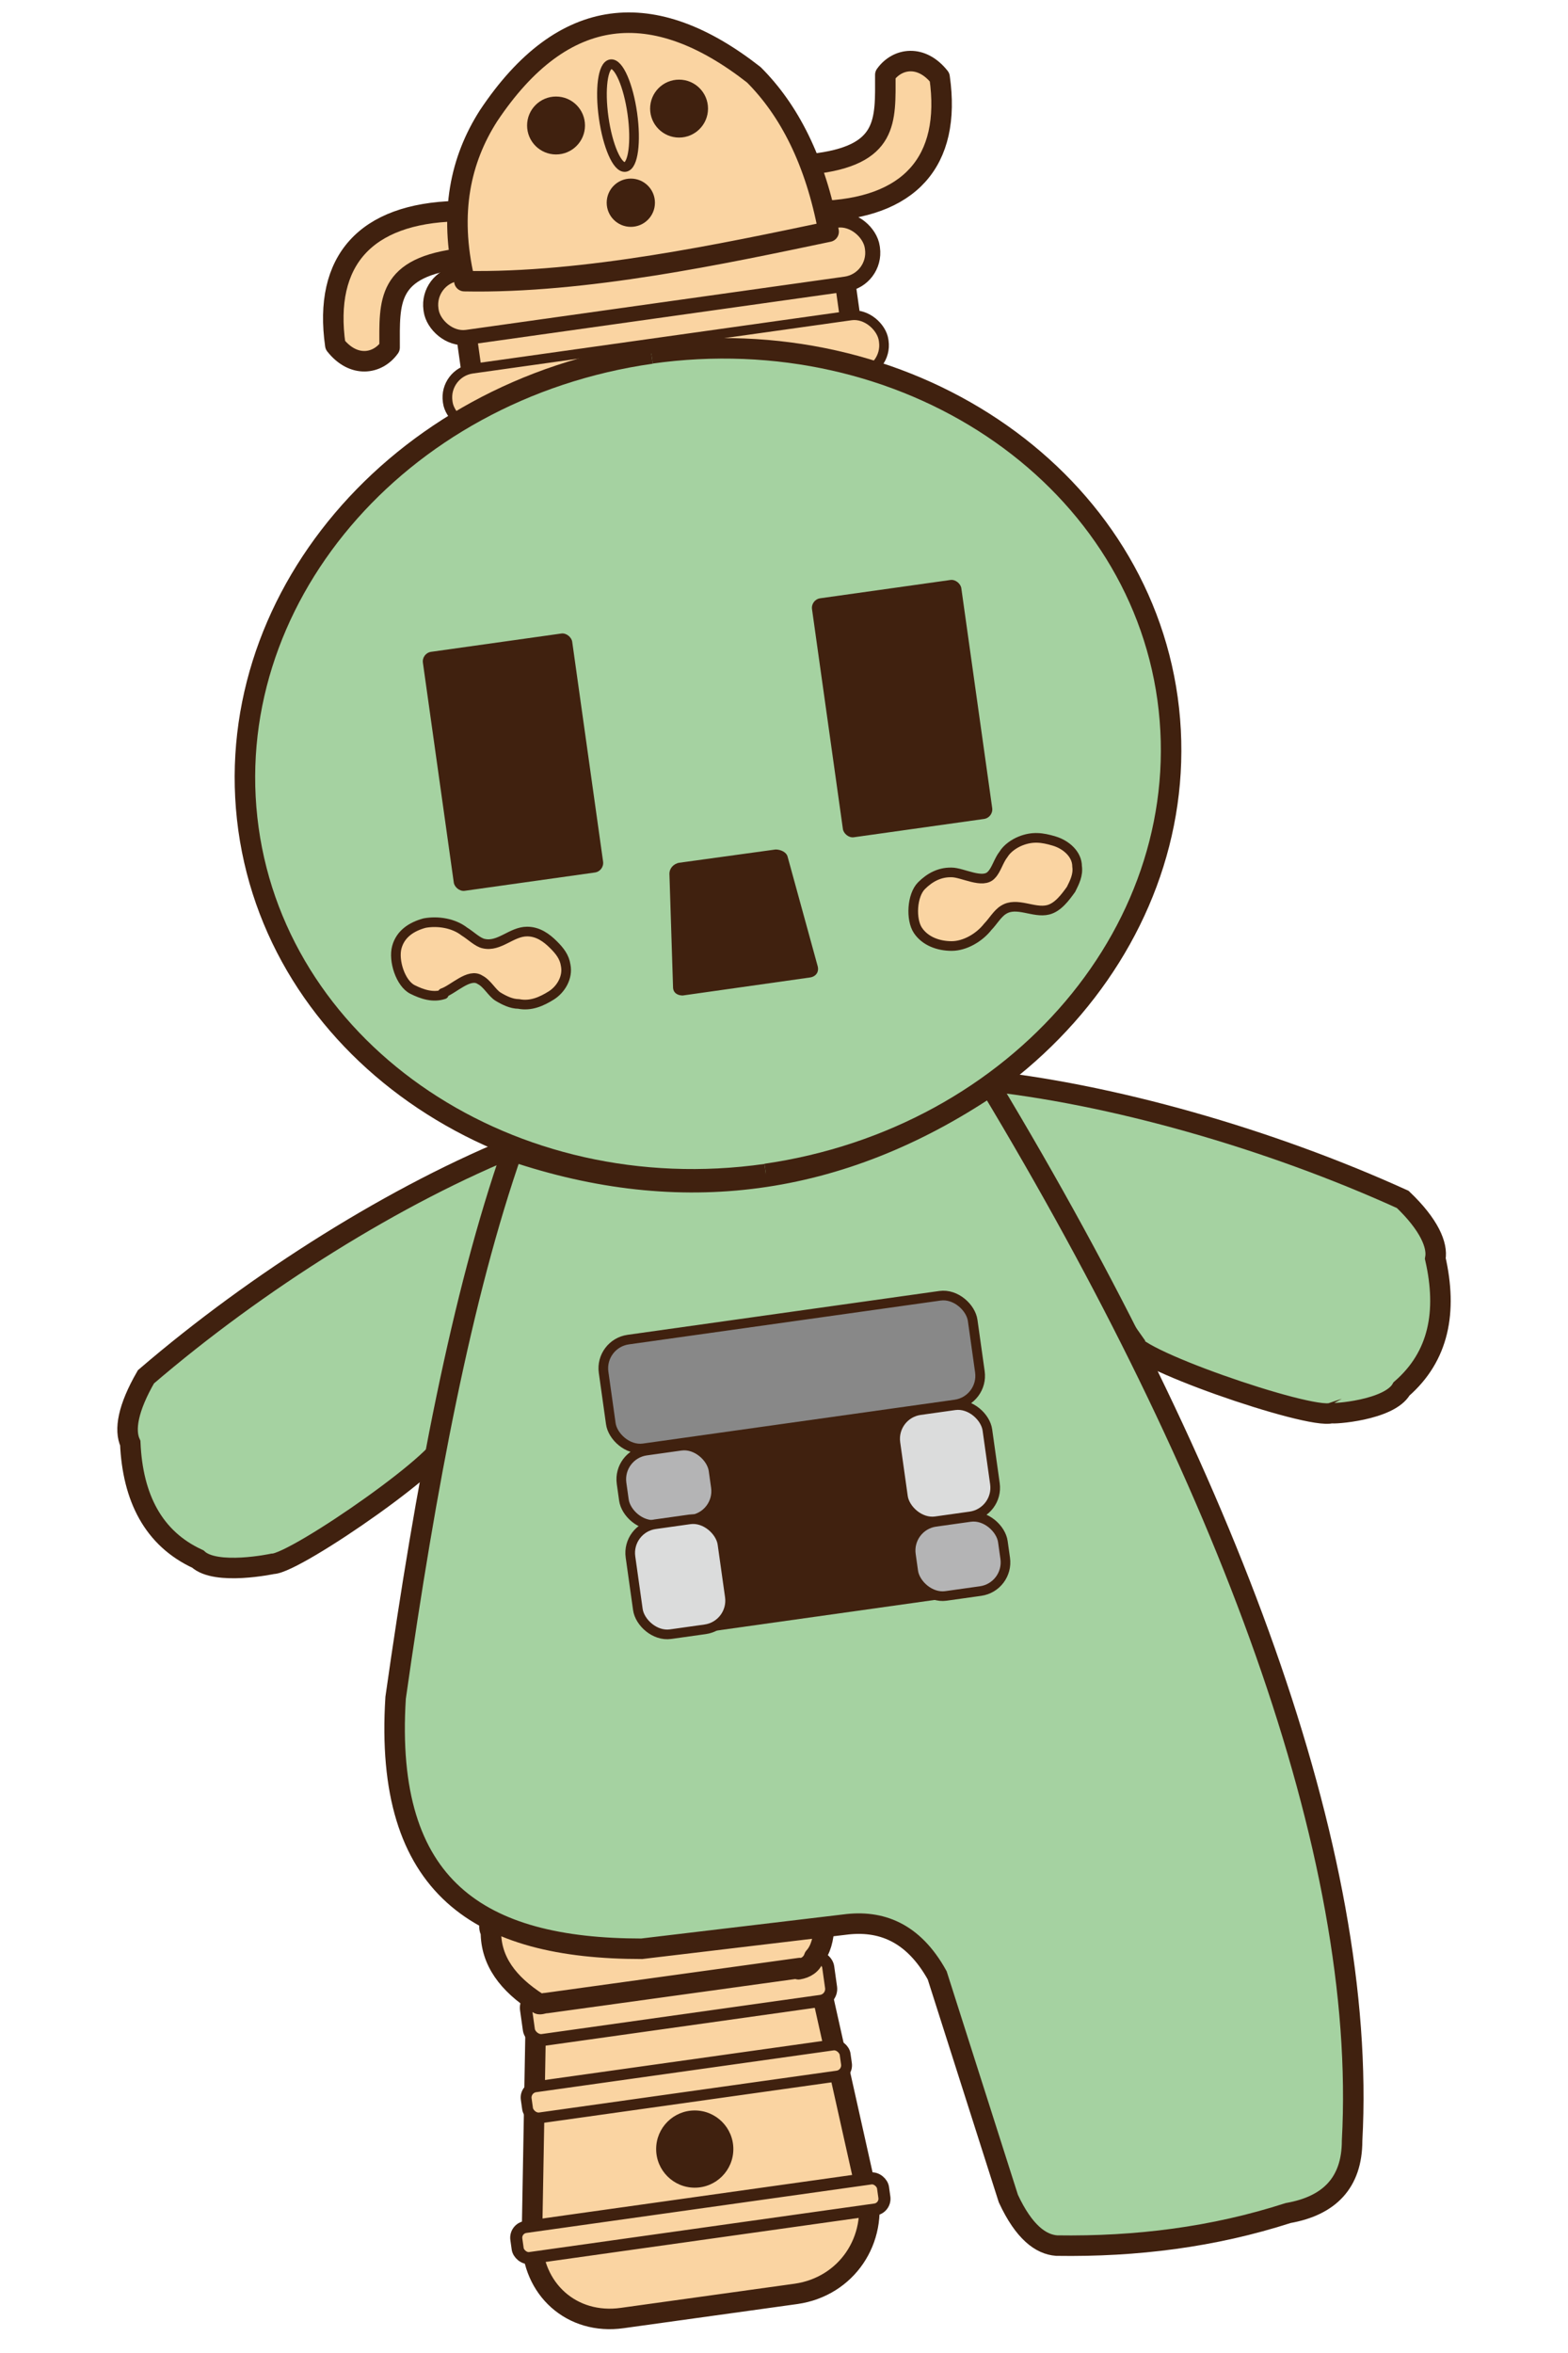 <?xml version="1.0" encoding="UTF-8"?>
<svg xmlns="http://www.w3.org/2000/svg" version="1.1" viewBox="0 0 130 195">
  <defs>
    <style>
      .cls-1 {
        fill: #40210f;
      }

      .cls-2 {
        fill: #dbdcdc;
      }

      .cls-3 {
        stroke-width: .9px;
      }

      .cls-3, .cls-4, .cls-5, .cls-6, .cls-7 {
        fill: none;
      }

      .cls-3, .cls-4, .cls-5, .cls-6, .cls-7, .cls-8, .cls-9 {
        stroke-linecap: round;
        stroke-linejoin: round;
      }

      .cls-3, .cls-4, .cls-5, .cls-6, .cls-7, .cls-8, .cls-9, .cls-10 {
        stroke: #40210f;
      }

      .cls-11 {
        fill: #231815;
      }

      .cls-4 {
        stroke-width: 1px;
      }

      .cls-5 {
        stroke-width: 1px;
      }

      .cls-6, .cls-9 {
        stroke-width: .8px;
      }

      .cls-7, .cls-8, .cls-10 {
        stroke-width: 1.7px;
      }

      .cls-8, .cls-9, .cls-12 {
        fill: #fad4a2;
      }

      .cls-13 {
        fill: #b4b4b5;
      }

      .cls-10 {
        fill: #a5d2a1;
        stroke-miterlimit: 10;
      }

      .cls-14 {
        fill: #888;
      }
    </style>
  </defs>
  <!-- Generator: Adobe Illustrator 28.7.4, SVG Export Plug-In . SVG Version: 1.2.0 Build 166)  -->
  <g>
    <g id="_レイヤー_1" data-name="レイヤー_1">
      <g>
        <g>
          <g>
            <path class="cls-12" d="M71.9,181.5c.9,4.1-1.7,8-5.9,8.6l-14.4,2c-4.2.6-7.5-2.4-7.5-6.6l.3-16.8c0-4.2,3.6-8.2,7.8-8.8l6.7-.9c4.2-.6,8.4,2.3,9.3,6.4l3.6,16.1Z"/>
            <path class="cls-7" d="M71.9,181.5c.9,4.1-1.7,8-5.9,8.6l-14.4,2c-4.2.6-7.5-2.4-7.5-6.6l.3-16.8c0-4.2,3.6-8.2,7.8-8.8l6.7-.9c4.2-.6,8.4,2.3,9.3,6.4l3.6,16.1Z"/>
          </g>
          <circle class="cls-1" cx="57.6" cy="178.1" r="3.2"/>
          <g>
            <rect class="cls-12" x="43.6" y="163.8" width="25.3" height="3.7" rx="1" ry="1" transform="translate(-22.5 9.4) rotate(-8)"/>
            <rect class="cls-4" x="43.6" y="163.8" width="25.3" height="3.7" rx="1" ry="1" transform="translate(-22.5 9.4) rotate(-8)"/>
          </g>
          <g>
            <rect class="cls-12" x="43.6" y="171.2" width="26.7" height="2.6" rx=".9" ry=".9" transform="translate(-23.5 9.6) rotate(-8)"/>
            <rect class="cls-3" x="43.6" y="171.2" width="26.7" height="2.6" rx=".9" ry=".9" transform="translate(-23.5 9.6) rotate(-8)"/>
          </g>
          <g>
            <rect class="cls-12" x="42.7" y="182.5" width="30.7" height="2.6" rx=".9" ry=".9" transform="translate(-25 9.9) rotate(-8)"/>
            <rect class="cls-5" x="42.7" y="182.5" width="30.7" height="2.6" rx=".9" ry=".9" transform="translate(-25 9.9) rotate(-8)"/>
          </g>
          <path class="cls-8" d="M66.3,163.1l-21,2.9c-.3,0-.6.2-.7,0-2.5-1.6-3.9-3.5-3.9-5.9-.3-.5,0-1.1.5-1.2l25.5-3.6c.5,0,.9.3,1.5.6.2,2.6.4,5.1-.7,6.3-.2.6-.7.9-1.3,1Z"/>
        </g>
        <g>
          <path class="cls-10" d="M81.1,89.5c11,1.1,24.2,4.9,35.2,9.9,2.2,2.1,2.9,3.8,2.7,4.9,1,4.4.3,8.1-2.8,10.8-1,1.8-5.8,2.1-5.8,2-1.8.6-17.4-4.8-16.5-6-5.4-7.6-9.3-15.6-12.8-21.6Z"/>
          <path class="cls-10" d="M43.2,94.8c-10.3,4.1-21.9,11.4-31.1,19.3-1.5,2.6-1.8,4.4-1.3,5.5.2,4.5,1.9,7.9,5.6,9.6,1.5,1.4,6.2.4,6.2.4,1.9,0,15.4-9.4,14.2-10.4,3.1-8.7,4.7-17.6,6.4-24.3Z"/>
          <path class="cls-10" d="M42.5,95.3c-4.2,12-7.2,27.8-9.7,45.4-1,15.8,7,20.8,20.4,20.8l16.8-2c3-.4,5.7.6,7.7,4.2l5.9,18.5c1.3,2.8,2.7,3.8,4,3.9,6.6.1,13-.7,19.2-2.7,3.4-.6,5.3-2.5,5.3-6,1.3-23.9-10.5-55-30-87.4-12.5,8.4-25.7,10.1-39.6,5.4Z"/>
          <rect class="cls-1" x="56.5" y="114.3" width="22.4" height="19.6" transform="translate(-16.6 10.6) rotate(-8)"/>
          <g>
            <rect class="cls-13" x="51.6" y="120" width="7.7" height="6.2" rx="2.4" ry="2.4" transform="translate(-16.6 8.9) rotate(-8)"/>
            <rect class="cls-6" x="51.6" y="120" width="7.7" height="6.2" rx="2.4" ry="2.4" transform="translate(-16.6 8.9) rotate(-8)"/>
          </g>
          <g>
            <rect class="cls-2" x="52.6" y="126.1" width="7.7" height="9.2" rx="2.4" ry="2.4" transform="translate(-17.7 9.1) rotate(-8)"/>
            <rect class="cls-6" x="52.6" y="126.1" width="7.7" height="9.2" rx="2.4" ry="2.4" transform="translate(-17.7 9.1) rotate(-8)"/>
          </g>
          <g>
            <rect class="cls-13" x="75.6" y="125.9" width="7.7" height="6.2" rx="2.4" ry="2.4" transform="translate(-17.2 12.3) rotate(-8)"/>
            <rect class="cls-6" x="75.6" y="125.9" width="7.7" height="6.2" rx="2.4" ry="2.4" transform="translate(-17.2 12.3) rotate(-8)"/>
          </g>
          <g>
            <rect class="cls-2" x="74.5" y="116.6" width="7.7" height="9.3" rx="2.4" ry="2.4" transform="translate(-16.1 12.1) rotate(-8)"/>
            <rect class="cls-6" x="74.5" y="116.6" width="7.7" height="9.3" rx="2.4" ry="2.4" transform="translate(-16.1 12.1) rotate(-8)"/>
          </g>
          <g>
            <rect class="cls-14" x="50.2" y="109.2" width="30.9" height="9.1" rx="2.4" ry="2.4" transform="translate(-15.2 10.2) rotate(-8)"/>
            <rect class="cls-6" x="50.2" y="109.2" width="30.9" height="9.1" rx="2.4" ry="2.4" transform="translate(-15.2 10.2) rotate(-8)"/>
          </g>
        </g>
        <g>
          <path class="cls-8" d="M37.8,17.5c-7.5.2-11,4.1-10,11.1,1.5,1.9,3.5,1.6,4.5.2,0-3.8-.3-6.7,6.1-7.4l-.6-4Z"/>
          <path class="cls-8" d="M67.9,17.5c7.5-.2,11-4.1,10-11.1-1.5-1.9-3.5-1.6-4.5-.2,0,3.8.3,6.7-6.1,7.4l.6,4Z"/>
          <rect class="cls-8" x="38.7" y="23.8" width="31.7" height="5.8" transform="translate(-3.2 7.9) rotate(-8)"/>
          <g>
            <rect class="cls-12" x="35.8" y="20.6" width="36.5" height="4.9" rx="2.4" ry="2.4" transform="translate(-2.7 7.8) rotate(-8)"/>
            <rect class="cls-7" x="35.8" y="20.6" width="36.5" height="4.9" rx="2.4" ry="2.4" transform="translate(-2.7 7.8) rotate(-8)"/>
          </g>
          <g>
            <rect class="cls-12" x="35.8" y="20.6" width="36.5" height="4.9" rx="2.4" ry="2.4" transform="translate(-2.7 7.8) rotate(-8)"/>
            <rect class="cls-6" x="35.8" y="20.6" width="36.5" height="4.9" rx="2.4" ry="2.4" transform="translate(-2.7 7.8) rotate(-8)"/>
          </g>
          <g>
            <rect class="cls-12" x="36.9" y="28.3" width="36.5" height="4.9" rx="2.4" ry="2.4" transform="translate(-3.7 8) rotate(-8)"/>
            <rect class="cls-6" x="36.9" y="28.3" width="36.5" height="4.9" rx="2.4" ry="2.4" transform="translate(-3.7 8) rotate(-8)"/>
          </g>
          <path class="cls-8" d="M38.5,23.2c-1.3-5.6-.3-10,2-13.6C46.7.3,54.2-.3,62.5,6.2c2.9,2.9,5.1,7.1,6.2,13-8.6,1.8-20.2,4.3-30.2,4.1Z"/>
          <circle class="cls-1" cx="46.1" cy="10.4" r="2.4"/>
          <circle class="cls-1" cx="56.3" cy="9" r="2.4"/>
          <circle class="cls-1" cx="52.3" cy="16.8" r="2"/>
          <ellipse class="cls-6" cx="51.2" cy="9.6" rx="1.2" ry="4.3" transform="translate(-.8 7.2) rotate(-8)"/>
        </g>
        <line class="cls-11" x1="68" y1="80.9" x2="55.8" y2="82.6"/>
        <g>
          <path class="cls-10" d="M53.9,29.3c21.1-3,40.3,9.9,42.9,28.6,2.6,18.8-12.3,36.4-33.4,39.4"/>
          <path class="cls-10" d="M63.5,97.3c-21.1,3-40.3-9.9-42.9-28.6-2.6-18.8,12.3-36.4,33.4-39.4"/>
        </g>
        <rect class="cls-1" x="36.3" y="53.2" width="12.5" height="20" rx=".8" ry=".8" transform="translate(-8.4 6.5) rotate(-8)"/>
        <rect class="cls-1" x="68.5" y="48.7" width="12.5" height="20" rx=".8" ry=".8" transform="translate(-7.4 11) rotate(-8)"/>
        <path class="cls-1" d="M56.6,82.5c-.4,0-.8-.2-.8-.7l-.3-9.4c0-.4.3-.8.8-.9l8-1.1c.4,0,.9.2,1,.6l2.5,9.1c.1.4-.1.8-.6.9l-10.6,1.5Z"/>
        <path class="cls-9" d="M78.8,72.3c-.9,0-1.7.4-2.4,1.1-.8.8-.9,2.8-.3,3.7s1.7,1.3,2.8,1.3c1.1,0,2.3-.7,3-1.6.4-.4.8-1.1,1.3-1.4,1.1-.7,2.5.3,3.7,0,.8-.2,1.4-1,1.9-1.7.3-.6.6-1.2.5-1.9,0-1-.9-1.8-1.9-2.1s-1.8-.4-2.8,0c-.5.2-1.1.6-1.4,1.1-.4.5-.6,1.3-1,1.7-.7.8-2.4-.2-3.3-.2Z"/>
        <path class="cls-9" d="M36.8,82.4c-.9.3-1.8,0-2.6-.4-1-.5-1.6-2.4-1.3-3.5s1.2-1.7,2.3-2c1.1-.2,2.4,0,3.3.7.5.3,1.1.9,1.6,1,1.3.3,2.3-1,3.6-1,.9,0,1.6.5,2.2,1.1.5.5.9,1,1,1.7.2,1-.4,2-1.2,2.5s-1.7.9-2.7.7c-.6,0-1.2-.3-1.7-.6s-.9-1.1-1.5-1.4c-.9-.6-2.2.8-3.1,1.1Z"/>
      </g>
    </g>
  </g>
</svg>